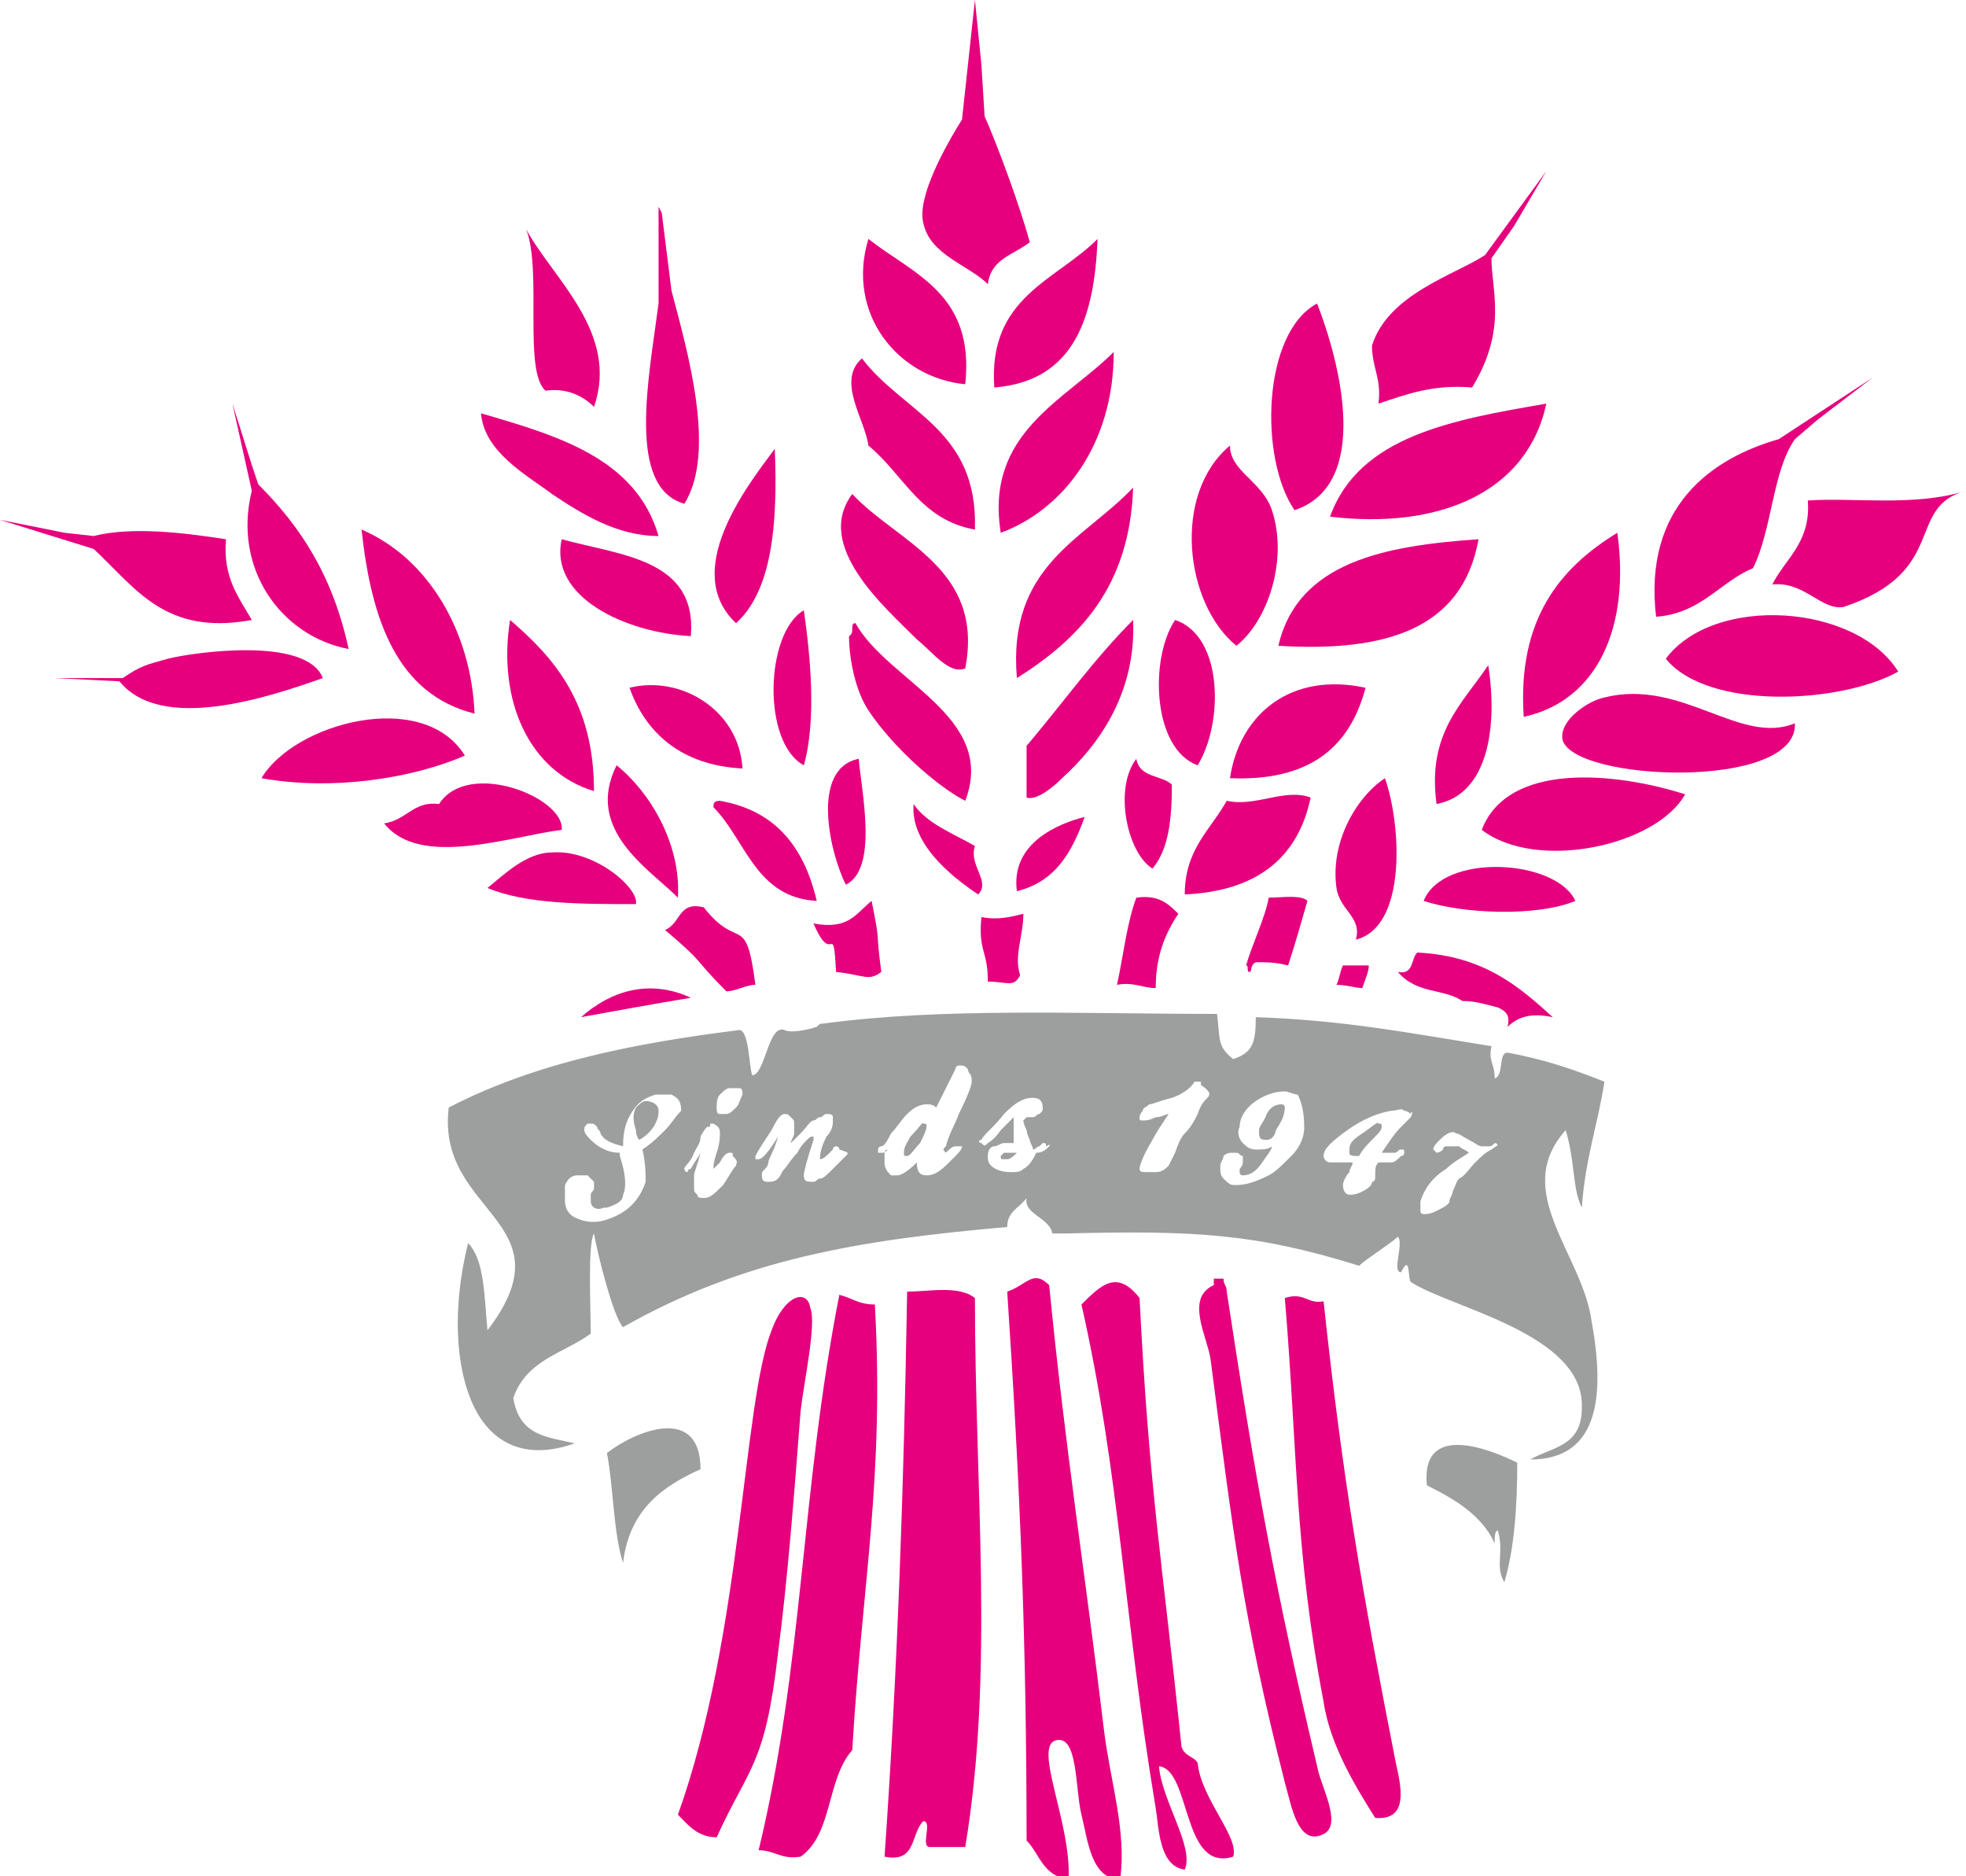 <?xml version="1.0" encoding="utf-8"?>
<!-- Generator: Adobe Illustrator 22.0.1, SVG Export Plug-In . SVG Version: 6.00 Build 0)  -->
<svg version="1.1" id="Layer_1" xmlns="http://www.w3.org/2000/svg" xmlns:xlink="http://www.w3.org/1999/xlink" x="0px" y="0px"
	 viewBox="0 0 60.9 58.1" style="enable-background:new 0 0 60.9 58.1;" xml:space="preserve">
<style type="text/css">
	.st0{fill:#E6007E;}
	.st1{fill:#9D9E9E;}
</style>
<path class="st0" d="M28.1,40c-0.1,6-0.3,11.8-0.7,17.5c1,0.2,0.8-0.7,1.2-1.1c0.3,0-0.1,0.8,0.2,0.8h1.1c0.9-5.4,0.3-11.1,0.3-17
	C29.7,39.8,28.8,40,28.1,40"/>
<path class="st0" d="M26,40.1c-1.2,6.1-1.1,11.4-2.5,17.2c0.5,0,0.7,0.3,1.3,0.2c1-0.7,0.8-2.4,1.6-3.3c0.3-5.1,1-8.4,0.7-13.8
	C26.6,40.4,26.4,40.2,26,40.1"/>
<path class="st0" d="M31.2,40c0.4,6,0.6,10.9,0.6,17c0.4,0.4,0.5,1.1,1.3,1.2c0.1-1.7-1.1-4.1-0.4-4.3c0.7-0.2,0.6,1.5,0.8,2.3
	c0.2,0.8,0.3,2,1.2,2c0.2-1.5-0.3-3-0.5-4.6c-0.6-5-1.2-8.7-1.7-13.8C32,39.3,31.8,39.8,31.2,40"/>
<path class="st0" d="M39.8,40.2C40.2,45,40.1,48,41,52.7c0.2,1.4,1.1,2.8,1.6,3.6c1.2,0.1,0.7-1.3,0.6-1.9c-1-5.1-1.6-8.5-2.2-14.1
	C40.5,40.4,40.4,40,39.8,40.2"/>
<path class="st0" d="M37.6,39.8c-0.9,0.4-0.2,1.6-0.1,2.3c0.7,5.4,1,8,2.3,13.1c0.2,0.7,0.4,2,1.2,1.6c0.6-0.3-0.1-1.5-0.2-2.1
	c-1.3-5.5-1.9-8.8-2.8-14.7c0-0.2-0.1-0.2-0.1-0.4H37.6z"/>
<path class="st0" d="M23.9,41.2c-0.9,2.3-0.9,9.4-2.9,15c0.3,0.3,0.6,0.7,1.2,0.7c1-2.2,1.5-2.2,1.9-5.7c0.3-2.3,0.5-4.9,0.7-7.5
	c0.1-0.9,0.5-2.7,0.3-3.2C25,39.9,24.3,40.1,23.9,41.2"/>
<path class="st0" d="M33.5,40.4c1.2,5.3,1.3,9.6,2.3,15.6c0.1,0.6,0.1,1.8,0.9,1.9c0.3-0.7-0.7-2.1-0.8-3.2c1,0.1,0.7,3.3,2.3,2.8
	c0.2-0.6-1-1.8-1.1-2.9c-0.1-0.2-0.4-0.2-0.5-0.5c-0.6-5.8-1-7.9-1.3-13.9C34.6,39.3,34.1,39.8,33.5,40.4"/>
<path class="st0" d="M31.7,28.3c-0.4,0.1-0.8,0.2-1.3,0.1c-0.1,1.1,0.2,1,0.2,2c0.6,0,0.8,0.2,1-0.2C31.4,29.6,31.7,29,31.7,28.3"/>
<path class="st0" d="M20.6,28.8c1.3,1.1,0.8,0.8,1.9,1.9c0.3,0,0.6-0.2,0.9-0.2c-0.3-2.3-0.5-1-1.6-2.4C21,27.9,21.1,28.6,20.6,28.8
	"/>
<path class="st0" d="M27,27.9c-0.5,0.4-0.7,0.9-1.8,0.7c0.6,1.4,0.6-0.2,0.7,1.5c0.9,0.1,1,0.3,1.4,0C27.1,28.6,27.3,29.4,27,27.9"
	/>
<path class="st0" d="M35.2,27.8c-0.3,0.8-0.4,1.8-0.6,2.7c0.5-0.1,0.8,0.1,1.2,0.1c0-1,0.3-1.7,0.7-2.3C36.2,28,35.9,27.7,35.2,27.8
	"/>
<path class="st0" d="M44.1,27.9c1.2,0.4,3.5,0.5,4.7,0C48.2,26.6,44.7,26.4,44.1,27.9"/>
<path class="st0" d="M15.1,27.5C16.3,28,18,28,19.7,28c0.1-0.5-1.3-1.7-2.6-1.6C16.3,26.4,15.6,27.1,15.1,27.5"/>
<path class="st0" d="M33.6,25.3c-0.8,0.2-2.3,0.8-2.1,2.3C32.7,27.3,33.2,26.4,33.6,25.3"/>
<path class="st0" d="M28.3,24.9c-0.1,1.2,1.1,2.2,2,2.8c0.4-0.4-0.3-0.9-0.1-1.5C29.5,25.8,28.7,25.5,28.3,24.9"/>
<path class="st0" d="M22.3,24.8c-0.2,0-0.2,0.1-0.2,0.2c1,1,1.3,2.8,3.2,2.9C24.9,26.2,24,25.1,22.3,24.8"/>
<path class="st0" d="M38,24.8c-0.5,0.9-1.3,1.5-1.3,2.9c2.2-0.1,3.5-1.1,3.9-3C39.8,24.4,38.9,25,38,24.8"/>
<path class="st0" d="M42.9,24.1c-0.9,0.6-1.7,2-1.5,3.4c0.1,0.7,0.8,0.9,0.6,1.6C43.6,28.7,43.4,25.5,42.9,24.1"/>
<path class="st0" d="M11.9,25.5c1.1,1.4,3.9,0.4,5.5,0.2c0.1-1-2.9-2.2-3.8-0.8C12.8,24.8,12.6,25.4,11.9,25.5"/>
<path class="st0" d="M45.9,25.7c1.7,1.3,5.4,0.5,6.3-1.1C50,23.9,46.7,23.6,45.9,25.7"/>
<path class="st0" d="M19.1,23.7c-1,2,1,3.2,1.9,4.1C21.1,26.1,20.1,24.5,19.1,23.7"/>
<path class="st0" d="M26.6,23.5c-1.5,0.3-0.9,2.9-0.4,3.9C27.2,26.9,26.7,24.6,26.6,23.5"/>
<path class="st0" d="M35.2,23.5c-0.7,0.9-0.3,2.9,0.5,3.4c0.5-0.6,0.6-1.5,0.6-2.6C36,24,35.3,24.1,35.2,23.5"/>
<path class="st0" d="M8.1,24.1c2.2,0.4,4.7,0,6.3-0.7C13.1,21.3,9.1,22.4,8.1,24.1"/>
<path class="st0" d="M55.6,22.4c-1.7,0.7-3.5-1.4-5.9-0.8c-0.5,0.1-1.4,0.7-1.3,1.3C48.7,24.2,55.7,24.5,55.6,22.4"/>
<path class="st0" d="M38.1,24.1c2.4,0.1,3.7-0.9,4.2-2.8C40,20.8,38.4,22.1,38.1,24.1"/>
<path class="st0" d="M19.5,21.3c0.5,1.4,1.6,2.4,3.5,2.5C22.9,22,21.1,20.9,19.5,21.3"/>
<path class="st0" d="M46.1,20.6c-0.8,1.2-1.9,2.1-1.6,4.3C46.1,24.6,46.4,22.5,46.1,20.6"/>
<path class="st0" d="M26.5,19.3c-0.2,0,0,0.3-0.2,0.4c0,0.7,0.2,1.7,0.6,2.3c0.8,1.2,2.2,2.4,3,2.8C30.9,22.2,27.5,21.1,26.5,19.3"
	/>
<path class="st0" d="M15.8,19.2c-0.4,2.5,0.6,4.7,2.6,5.3C18.4,21.8,17.2,20.4,15.8,19.2"/>
<path class="st0" d="M35.1,19.2c-1.2,1.2-2.2,2.6-3.3,3.9v1.6c0.3,0.1,0.8-0.3,1.1-0.6C34,23.1,35.2,21.5,35.1,19.2"/>
<path class="st0" d="M36.4,19.2c-0.8,1.2-0.7,4,0.7,4.5C37.9,22.4,37.9,19.7,36.4,19.2"/>
<path class="st0" d="M51.6,20.4c1.3,1.6,5.4,1.4,7.2,0.4C57.5,18.7,53.1,18.4,51.6,20.4"/>
<path class="st0" d="M24.9,18.9c-1.2,0.7-1.3,4.1,0,4.8C25.3,22.3,25.1,20.3,24.9,18.9"/>
<path class="st0" d="M17.4,16.7c-0.4,1.8,2,2.9,4,3C21.6,17.3,19.2,17.2,17.4,16.7"/>
<path class="st0" d="M45.8,16.7c-2.9,0.2-5.6,0.7-6.2,3.3C42.9,20.2,45.3,19.5,45.8,16.7"/>
<path class="st0" d="M50.1,16.5c-1.8,1.1-3.1,2.7-2.9,5.7C49.5,21.7,50.5,19.4,50.1,16.5"/>
<path class="st0" d="M11.2,16.4c0.3,2.8,1.1,5.1,3.5,5.7C14.6,19.6,13.3,17.3,11.2,16.4"/>
<path class="st0" d="M56,15.5c0.1,1.3-0.7,1.8-1.1,2.6c1-0.1,1.5,0.8,2.2,0.7c3.3-1.1,1.9-3.1,3.8-3.6C59.3,15.7,57.4,15.4,56,15.5"
	/>
<path class="st0" d="M29.9,20.7c0.6-3.1-2.1-3.9-3.5-5.4c-1.2,1.6,1,3.5,2,4.5C28.9,20.2,29.4,20.9,29.9,20.7"/>
<path class="st0" d="M35.1,15.1c-1.5,1.6-3.9,2.4-3.6,5.9C33.4,19.8,35,18.2,35.1,15.1"/>
<path class="st0" d="M24,13.9c-0.9,1.2-2.9,3.8-1.2,5.4C23.9,18.3,24.1,16.3,24,13.9"/>
<path class="st0" d="M38.1,13.8c-1.8,1.5-1.4,4.9,0.2,6.2c1-0.8,1.6-2.7,1.1-4.2C39.1,14.9,38.1,14.6,38.1,13.8"/>
<path class="st0" d="M14.9,12.8c0.1,1.2,1.4,1.9,2.2,2.5c0.9,0.6,2,1.3,3.3,1.3C19.7,14.2,17.3,13.5,14.9,12.8"/>
<path class="st0" d="M47.9,12.5c-2.9,0.5-5.8,1-6.7,3.5C44.5,16.4,47.3,15.3,47.9,12.5"/>
<path class="st0" d="M30.2,16.4c0.1-3.1-2.2-3.6-3.5-5.3c-0.8,0.7,0.1,1.9,0.2,2.7C28,14.7,28.5,16.1,30.2,16.4"/>
<path class="st0" d="M34.5,10.9c-1.5,1.5-4,2.5-3.5,5.6C32.9,15.8,34.5,13.8,34.5,10.9"/>
<path class="st0" d="M40.8,9.4c-1.7,0.9-1.8,4.8-0.7,6.4C42.5,15,41.5,11.2,40.8,9.4"/>
<path class="st0" d="M16.3,7.1c0.5,1.3-0.1,4.4,0.6,5c0.7-0.1,1.2,0.2,1.5,0.5C19.2,10.3,17.1,8.6,16.3,7.1"/>
<path class="st0" d="M29.9,11.9c0.3-2.8-1.6-3.4-3-4.5C26.2,9.7,27.8,11.7,29.9,11.9"/>
<path class="st0" d="M34,7.4c-1.3,1.3-3.4,1.8-3.2,4.6C33.3,11.8,33.9,9.8,34,7.4"/>
<path class="st0" d="M18,31.5c1.1-0.2,2.2-0.4,3.4-0.6C20.1,30.3,18.9,30.7,18,31.5"/>
<path class="st0" d="M38.7,30.1c0.1,0,0-0.2,0.2-0.3c0.4,0,0.6,0,1,0.1c0.2-0.6,0.4-1.3,0.6-2c-0.2-0.2-0.8-0.1-1.2-0.1
	c-0.1,0.6-0.5,1.4-0.7,2.1C38.7,29.9,38.6,30.1,38.7,30.1"/>
<path class="st0" d="M42.4,29.9h-0.8c-0.1,0.2-0.1,0.4-0.2,0.6c0.3,0,0.6,0.1,0.8,0.1C42.3,30.3,42.4,30.1,42.4,29.9"/>
<path class="st0" d="M46.7,31.8c0.4-0.4,0.9-0.4,1.4-0.3c-1-0.9-2.1-1.9-4.2-2c-0.2,0.2-0.1,0.7-0.6,0.6c0.6,0.7,1.4,0.5,2,0.9
	c0.4,0,0.7,0.1,1.1,0.2C46.6,31.3,46.8,31.4,46.7,31.8"/>
<path class="st0" d="M20.8,9l-0.3-2.4l-0.1-0.2l0,3c-0.3,2.3-1,5.7,0.8,6.2C22.2,14,21.3,10.9,20.8,9"/>
<path class="st0" d="M7,16.7c-1.3-0.2-2.9-0.4-4.1-0.1L2,16.5l-2-0.4L2.9,17c1.3,1.2,2.2,2.7,4.9,2.2C7.4,18.5,6.9,17.9,7,16.7"/>
<path class="st0" d="M5.2,20.4c-0.7,0.2-0.8,0.2-1.4,0.6l-0.1,0l-2,0l2,0.1c1.3,1.6,4.6,0.5,6.3-0.1C9.5,19.7,6,20.2,5.2,20.4"/>
<path class="st0" d="M8,15l-0.2-0.6l-0.6-1.9l0.6,2.7c-0.6,2.4,0.9,4.5,3,4.9C10.3,17.8,9.3,16.3,8,15"/>
<path class="st0" d="M46.9,7l1-1.7L46,7.9c-0.9,0.6-3,1.2-3.5,2.8c0,0.7,0.3,1,0.2,1.8c0.9-0.3,1.7-0.6,2.9-0.5c1.1-1.8,0.6-3,0.6-4
	L46.9,7z"/>
<path class="st0" d="M30.5,3.6L30.4,2l-0.2-2l-0.4,3.7c-0.5,0.8-1.4,2.4-1.2,3.2c0.2,1,1.4,1.3,2,1.9c0.1-0.8,0.8-0.9,1.3-1.3
	C31.6,6.4,30.9,4.5,30.5,3.6"/>
<path class="st0" d="M58,11.7l-2.9,1.9c-2.1,0.6-4.2,2.1-3.8,5.5c1.4-0.1,2-1.1,3-1.5c0.6-1.2,0.6-3,1.3-4l0.7-0.6L58,11.7z"/>
<g>
	<path class="st1" d="M39.7,34.2C39.7,34.2,39.6,34.1,39.7,34.2c-0.2,0-0.4,0.1-0.5,0.4C39.1,34.8,39,34.9,39,35
		c0,0.2,0,0.3,0.2,0.3c0.1,0,0.2,0,0.3-0.2c0-0.1,0.1-0.2,0.2-0.4c0.1-0.2,0.1-0.4,0.1-0.4C39.8,34.3,39.8,34.2,39.7,34.2z
		 M31.1,35.7c0,0-0.1,0.1-0.1,0.1c0,0.1,0,0.1,0.1,0.1c0,0,0,0,0.1,0c0.1,0,0.2-0.1,0.3-0.2C31.2,35.7,31.1,35.7,31.1,35.7z
		 M28.2,35.2c-0.1,0.2-0.2,0.3-0.2,0.5c0,0.1,0,0.1,0.1,0.1c0.1,0,0.2-0.2,0.4-0.4c0.1-0.2,0.2-0.4,0.2-0.5c0-0.1,0-0.1-0.1-0.1
		C28.6,34.7,28.5,34.9,28.2,35.2z M20,34.1c-0.1,0-0.2,0.1-0.3,0.2c-0.1,0.2-0.1,0.4,0,0.7c0,0.2,0.1,0.3,0.1,0.3
		c0.2-0.1,0.4-0.3,0.5-0.5c0.1-0.2,0.1-0.3,0.1-0.4C20.4,34.2,20.2,34.1,20,34.1z M18.8,45c0.2,1,0.2,2.5,0.5,3.4
		c0.2-1.7,1.3-2.4,2.4-2.9C21.7,43.5,19.7,44.3,18.8,45z M48.5,35c0.3,1,0.2,1.8,0.5,2.4c0.1-1.5,0.5-2.6,0.7-3.9
		c-1-0.4-1.9-0.7-3-0.9c-0.3,0-0.1,0.7-0.4,0.8c0-0.5-0.2-0.5-0.1-1c-2.5-0.4-4.5-0.8-7.3-0.9c0,0.8-0.1,1.1-0.7,1.3
		c-0.5-0.4-0.4-0.6-0.5-1.4c-4.3,0-8.5-0.2-12.2,0.3c-0.1,0-0.1,0-0.2,0.1c0,0,0,0,0,0c0,0,0,0,0,0c-0.3,0.1-0.8,0.2-1,0.1
		c-0.5-0.2-0.6,1.4-1,1.4c-0.1-0.3-0.1-1.4-0.4-1.4c-3.2,0.4-6.3,1-9,2.4c-0.4,3.3,3.8,3.5,1.2,6.9c-0.1-1.1-0.1-2.2-0.6-2.7
		c-0.5,2-0.4,3.9,0.2,5.1c0.6,1.2,1.7,1.6,3.1,1.1c-0.8-0.2-1.7-0.2-1.9-1.4c0.4-1.2,1.6-1.4,2.4-2c0-0.7-0.1-2.8,0.1-3.1
		c0.1,0.6,0.6,2.6,0.9,2.9C23,39,26.6,38.4,31.2,38c0-0.5,0.4-0.6,0.6-0.9c-0.1,0.5,0.7,0.6,0.8,1.1c0.1,0,0.3,0,0.4,0
		c4-0.1,5.9,0,9.1,1c0.2-0.2,1-0.7,1.2-0.9c0.2,0.2-0.2,1.1,0.1,1.1c0.3-0.6,0.2,0.2,0.3,0.3c1.2,0.8,5.4,1.6,5.3,3.9
		c0,1.2-0.9,1.2-1.6,1.6c2.2,0,2.3-2.1,1.9-4.3C49,38.8,46.8,36.9,48.5,35z M20.6,35c-0.2,0.2-0.4,0.4-0.7,0.6
		c0.1,0.4,0.1,0.8,0.1,1c-0.2,0.6-0.6,1-1.3,1.2c-0.4,0.1-0.7,0-0.9-0.1c-0.2-0.1-0.3-0.3-0.3-0.5c0-0.2,0-0.3,0-0.5
		c0.1-0.2,0.2-0.3,0.4-0.3c0.1,0,0.2,0,0.3,0c0.1,0.1,0.1,0.1,0.2,0.2c0,0.1,0,0.1,0,0.2c0,0.1-0.1,0.1-0.1,0.2c0,0.1,0,0.1,0,0.2
		c0,0.2,0.2,0.3,0.4,0.2c0,0,0.1,0,0.1,0c0.3-0.1,0.5-0.2,0.5-0.4c0.1-0.2,0.1-0.6-0.1-1.2l0-0.1c-0.4,0-0.7-0.2-0.9-0.4
		c-0.1-0.1-0.2-0.2-0.2-0.3c0-0.1,0-0.1,0.1-0.2c0,0,0,0,0.1,0c0.1,0,0.1,0,0.2,0.1c0,0.1,0.1,0.1,0.1,0.2c0.1,0.2,0.3,0.3,0.7,0.4
		c0-0.5,0.1-0.8,0.3-1.1c0.2-0.3,0.4-0.4,0.7-0.5c0.2,0,0.3,0,0.5,0c0.2,0.1,0.3,0.2,0.3,0.5C20.9,34.6,20.8,34.8,20.6,35z
		 M22.8,36.1c-0.1,0.1-0.2,0.3-0.4,0.6c-0.3,0.3-0.4,0.4-0.6,0.4c-0.1,0-0.2,0-0.2-0.1c-0.1-0.1-0.1-0.1-0.1-0.2c0-0.1,0-0.2,0-0.4
		c0-0.1,0.1-0.3,0.2-0.7c-0.1,0.2-0.2,0.3-0.3,0.5c0,0-0.1,0-0.1,0.1c-0.1,0-0.1-0.1-0.1-0.1c0-0.1,0.2-0.2,0.3-0.5
		c0.1-0.2,0.2-0.3,0.2-0.5c0.1-0.2,0.2-0.3,0.2-0.3c0.1,0,0.1,0,0.1-0.1c0,0,0.1,0,0.1,0c0.2,0.1,0.2,0.2,0.2,0.3
		c0,0.1,0,0.3-0.1,0.6c-0.1,0.3-0.1,0.4-0.1,0.5c0,0,0,0,0,0c0,0,0.1-0.1,0.2-0.2c0.1-0.2,0.2-0.3,0.3-0.3c0.1,0,0.1,0,0.1,0.1
		C22.9,36,22.8,36,22.8,36.1z M22.8,34.3c-0.1,0.1-0.2,0.2-0.3,0.2c-0.1,0-0.2,0-0.2,0c-0.1,0-0.1-0.1-0.1-0.2c0-0.1,0-0.3,0.1-0.4
		c0.1-0.1,0.2-0.2,0.3-0.2c0.1,0,0.2,0,0.3,0c0.1,0,0.1,0.1,0.1,0.2C22.9,34.1,22.9,34.2,22.8,34.3z M26.2,35.8
		c-0.1,0.1-0.2,0.2-0.4,0.4c-0.2,0.2-0.3,0.3-0.4,0.3c-0.1,0-0.1,0.1-0.2,0.1c-0.2,0-0.3,0-0.3-0.2c0-0.1,0.1-0.5,0.3-1.1
		c0,0,0,0,0-0.1c0,0,0,0,0,0c-0.1,0-0.1,0-0.2,0.1c-0.1,0.1-0.2,0.2-0.3,0.4c-0.2,0.2-0.3,0.4-0.4,0.5c-0.1,0.1-0.1,0.2-0.2,0.3
		c-0.1,0.1-0.2,0.1-0.3,0.1c-0.1,0-0.2,0-0.2-0.2c0-0.1,0-0.1,0.1-0.2c0.1-0.1,0.1-0.2,0.1-0.2c0-0.1,0.2-0.4,0.3-0.8
		c-0.3,0.5-0.5,0.7-0.6,0.7c0,0-0.1,0-0.1,0c0,0,0-0.1,0-0.1c0.1-0.2,0.3-0.5,0.5-0.8c0.2-0.4,0.3-0.5,0.4-0.5c0.1,0,0.1,0,0.2,0.1
		c0.1,0.1,0.1,0.1,0.1,0.2c0,0.1,0,0.2,0,0.3c0,0.1-0.1,0.2-0.1,0.3c0.1-0.1,0.2-0.2,0.3-0.3c0.2-0.2,0.3-0.4,0.4-0.4
		c0.1,0,0.1-0.1,0.2-0.1c0.1,0,0.1-0.1,0.2-0.1c0.1,0,0.2,0,0.2,0.1c0,0,0,0,0,0.1c0,0.1,0,0.3-0.2,0.5c-0.2,0.4-0.2,0.6-0.2,0.7
		c0,0,0,0,0,0c0.1,0,0.2-0.1,0.3-0.2c0,0,0,0,0.1-0.1c0-0.1,0.1-0.1,0.1-0.1c0,0,0.1,0,0.1,0.1C26.3,35.7,26.3,35.7,26.2,35.8z
		 M29.3,35.7C29.3,35.7,29.3,35.7,29.3,35.7c0.1-0.1,0.2-0.2,0.3-0.2c0,0,0.1,0,0.1,0c0,0,0,0,0.1,0c0,0,0,0,0,0
		c0,0.1-0.1,0.2-0.3,0.4c-0.3,0.3-0.5,0.5-0.8,0.5c-0.2,0-0.3-0.1-0.3-0.4c-0.3,0.3-0.5,0.4-0.6,0.4c-0.1,0-0.1,0-0.2,0
		c-0.1-0.1-0.2-0.2-0.2-0.4c0,0,0-0.1,0-0.1c0-0.1,0-0.1,0-0.2c0,0,0-0.1,0.1-0.1c-0.1,0.1-0.1,0.1-0.2,0.1c0,0-0.1,0-0.1,0
		c0,0,0-0.1,0-0.1c0,0,0-0.1,0.1-0.1c0.1,0,0.2-0.2,0.3-0.4c0.2-0.2,0.3-0.4,0.5-0.6c0.2-0.2,0.4-0.3,0.6-0.3c0.1,0,0.2,0,0.3,0.1
		c0.2-0.4,0.4-0.8,0.6-1.2c0,0,0-0.1,0.1-0.1c0,0,0.1,0,0.1,0c0.1,0,0.2,0.1,0.2,0.2c0.1,0.1,0.1,0.2,0.1,0.3c0,0.1-0.1,0.4-0.4,1
		c-0.1,0.3-0.3,0.6-0.4,1C29.2,35.6,29.2,35.6,29.3,35.7C29.2,35.7,29.2,35.7,29.3,35.7z M32.5,35.5c-0.1,0.1-0.2,0.2-0.4,0.2
		c-0.1,0.2-0.2,0.4-0.4,0.5c-0.1,0.1-0.2,0.1-0.4,0.1c-0.3,0-0.5-0.1-0.6-0.2c-0.1-0.1-0.1-0.2-0.1-0.3c0-0.2,0.1-0.3,0.2-0.3
		c0.1,0,0.2-0.1,0.3-0.1c0.1,0,0.2,0,0.3,0c0-0.1,0-0.2,0-0.4c0-0.2,0-0.3,0-0.4c-0.1,0.1-0.2,0.2-0.4,0.4c-0.2,0.3-0.4,0.4-0.4,0.4
		c-0.1,0.1-0.1,0.1-0.2,0c-0.1,0-0.1-0.1,0-0.1c0.1-0.2,0.4-0.4,0.7-0.8c0.1-0.1,0.3-0.3,0.5-0.4c0.2-0.1,0.3-0.1,0.4-0.1
		c0.2,0,0.3,0.1,0.3,0.3c0,0.1,0,0.1-0.1,0.2c-0.1,0-0.1,0.1-0.2,0.1c0,0,0,0,0,0c-0.1,0-0.2,0-0.2,0c0,0-0.1,0.1-0.1,0.1
		c0,0,0,0.1,0.1,0.3c0,0,0,0.1,0.1,0.3c0,0.1,0.1,0.2,0.1,0.3c0.1,0,0.1-0.1,0.2-0.1c0,0,0.1-0.1,0.1-0.1c0.1,0,0.1,0,0.1,0.1
		C32.6,35.4,32.5,35.5,32.5,35.5z M37.4,34c-0.1,0.1-0.2,0.2-0.3,0.5c-0.1,0.2-0.2,0.4-0.4,0.6c-0.1,0.1-0.2,0.3-0.3,0.6
		c-0.1,0.2-0.2,0.4-0.2,0.4c-0.1,0.1-0.2,0.2-0.4,0.2c-0.1,0-0.2,0-0.3,0c-0.1,0-0.2,0-0.2-0.1c0-0.1,0.1-0.4,0.4-0.9
		c0.1-0.2,0.3-0.5,0.5-0.8c-0.1,0-0.2,0.1-0.4,0.1c-0.2,0.1-0.3,0.1-0.4,0.1c-0.1,0-0.1,0-0.1-0.1c0,0,0-0.1,0.1-0.2
		c0-0.1,0.1-0.1,0.2-0.2c0.1,0,0.3-0.1,0.7-0.2c0.3-0.1,0.6-0.3,0.7-0.5c0,0,0.1,0,0.1,0c0.1,0,0.1,0,0.1,0c0,0,0,0.1,0,0.1
		C37.5,33.8,37.5,33.9,37.4,34z M40.4,34.9c0,0.4-0.2,0.7-0.4,0.9c-0.3,0.3-0.5,0.5-0.7,0.6c-0.4,0.2-0.7,0.3-1,0.3c0,0-0.1,0-0.1,0
		c-0.1,0-0.2-0.1-0.3-0.2c-0.1-0.1-0.1-0.2-0.1-0.4c0-0.1,0.1-0.2,0.1-0.3c0.1-0.1,0.2-0.1,0.3-0.1c0,0,0.1,0,0.1,0
		c0.1,0,0.1,0.1,0.2,0.1c0,0.1,0,0.1,0,0.2c0,0.1-0.1,0.2-0.1,0.2c0,0,0,0,0,0c0,0,0,0,0,0.1s0.1,0.1,0.1,0.1c0.2,0,0.4-0.1,0.6-0.4
		c0.2-0.3,0.3-0.4,0.3-0.5c-0.1,0.1-0.3,0.1-0.5,0.1c-0.2,0-0.3-0.1-0.4-0.2c-0.1-0.1-0.2-0.3-0.1-0.5c0-0.3,0.2-0.6,0.5-0.8
		c0.3-0.2,0.6-0.3,0.9-0.3c0.1,0,0.3,0.1,0.4,0.1C40.3,34.1,40.4,34.4,40.4,34.9z M43.7,34.6c-0.1,0.1-0.2,0.2-0.3,0.3
		c-0.2,0.2-0.4,0.5-0.6,0.8c0.2,0,0.3,0,0.4,0c0.1,0,0.1-0.1,0.2-0.1c0.1,0,0.1,0,0.1,0.1c0,0,0,0.1-0.1,0.1
		c-0.1,0.1-0.2,0.2-0.3,0.2c0,0-0.2,0-0.4,0c-0.1,0.1-0.1,0.2-0.1,0.4c0,0.1,0,0.2-0.1,0.2c0,0.1-0.1,0.2-0.3,0.3
		C42,37,41.9,37,41.8,37c-0.1,0-0.2-0.1-0.2-0.3c0-0.1,0.1-0.3,0.2-0.4c0-0.1,0.1-0.2,0.1-0.3c-0.1,0-0.2,0-0.4,0
		c-0.2,0-0.3,0-0.3,0c-0.1,0-0.2-0.1-0.2-0.2c0-0.2,0.2-0.4,0.6-0.7c0.4-0.3,0.9-0.6,1.5-0.7c0.2,0,0.3-0.1,0.4,0c0,0,0.1,0,0.2,0.1
		C43.7,34.4,43.8,34.4,43.7,34.6C43.7,34.5,43.7,34.6,43.7,34.6z M46.2,35.6c-0.2,0.1-0.3,0.2-0.5,0.4c-0.2,0.2-0.3,0.4-0.5,0.5
		c-0.1,0.1-0.1,0.2-0.2,0.4c0,0.1-0.1,0.2-0.1,0.3c0,0.1-0.2,0.2-0.4,0.3c-0.2,0.1-0.3,0.1-0.4,0.1c0,0-0.1,0-0.1-0.1
		c0-0.1,0-0.2,0-0.3c0.1-0.3,0.3-0.7,0.8-1c0.2-0.2,0.4-0.3,0.7-0.5c0,0,0,0,0,0c0,0,0,0,0,0c-0.1-0.1-0.2-0.1-0.3-0.2
		c0,0-0.1,0-0.2,0c-0.1,0-0.1,0-0.2,0c0,0-0.1,0-0.1,0.1c-0.1,0.1-0.2,0.1-0.2,0.1c0,0-0.1-0.1-0.1-0.1c0-0.1,0.1-0.2,0.2-0.3
		c0.2-0.2,0.4-0.3,0.5-0.2c0.1,0,0.2,0.1,0.4,0.2c0.2,0.1,0.3,0.2,0.4,0.2c0.1,0,0.2,0,0.2,0c0.1,0,0.1,0,0.2-0.1
		c0.1,0,0.1,0.1,0.1,0.1C46.6,35.3,46.5,35.4,46.2,35.6z M42.2,35.1c-0.3,0.2-0.4,0.3-0.4,0.5c0,0,0,0.1,0,0.1
		c0,0.1,0.1,0.1,0.3,0.1c0.1-0.2,0.3-0.4,0.4-0.5c0.2-0.2,0.3-0.3,0.3-0.4c0-0.1,0-0.1-0.1-0.1C42.7,34.7,42.5,34.9,42.2,35.1z
		 M44.2,46c0.8,0.4,1.7,0.9,2.1,1.8c0-0.2,0-0.4,0.1-0.4c0.2,0.7-0.1,1.1,0.2,1.6c0.3-1,0.4-2.3,0.4-3.7C46.2,44.9,44,44,44.2,46z"
		/>
</g>
</svg>
